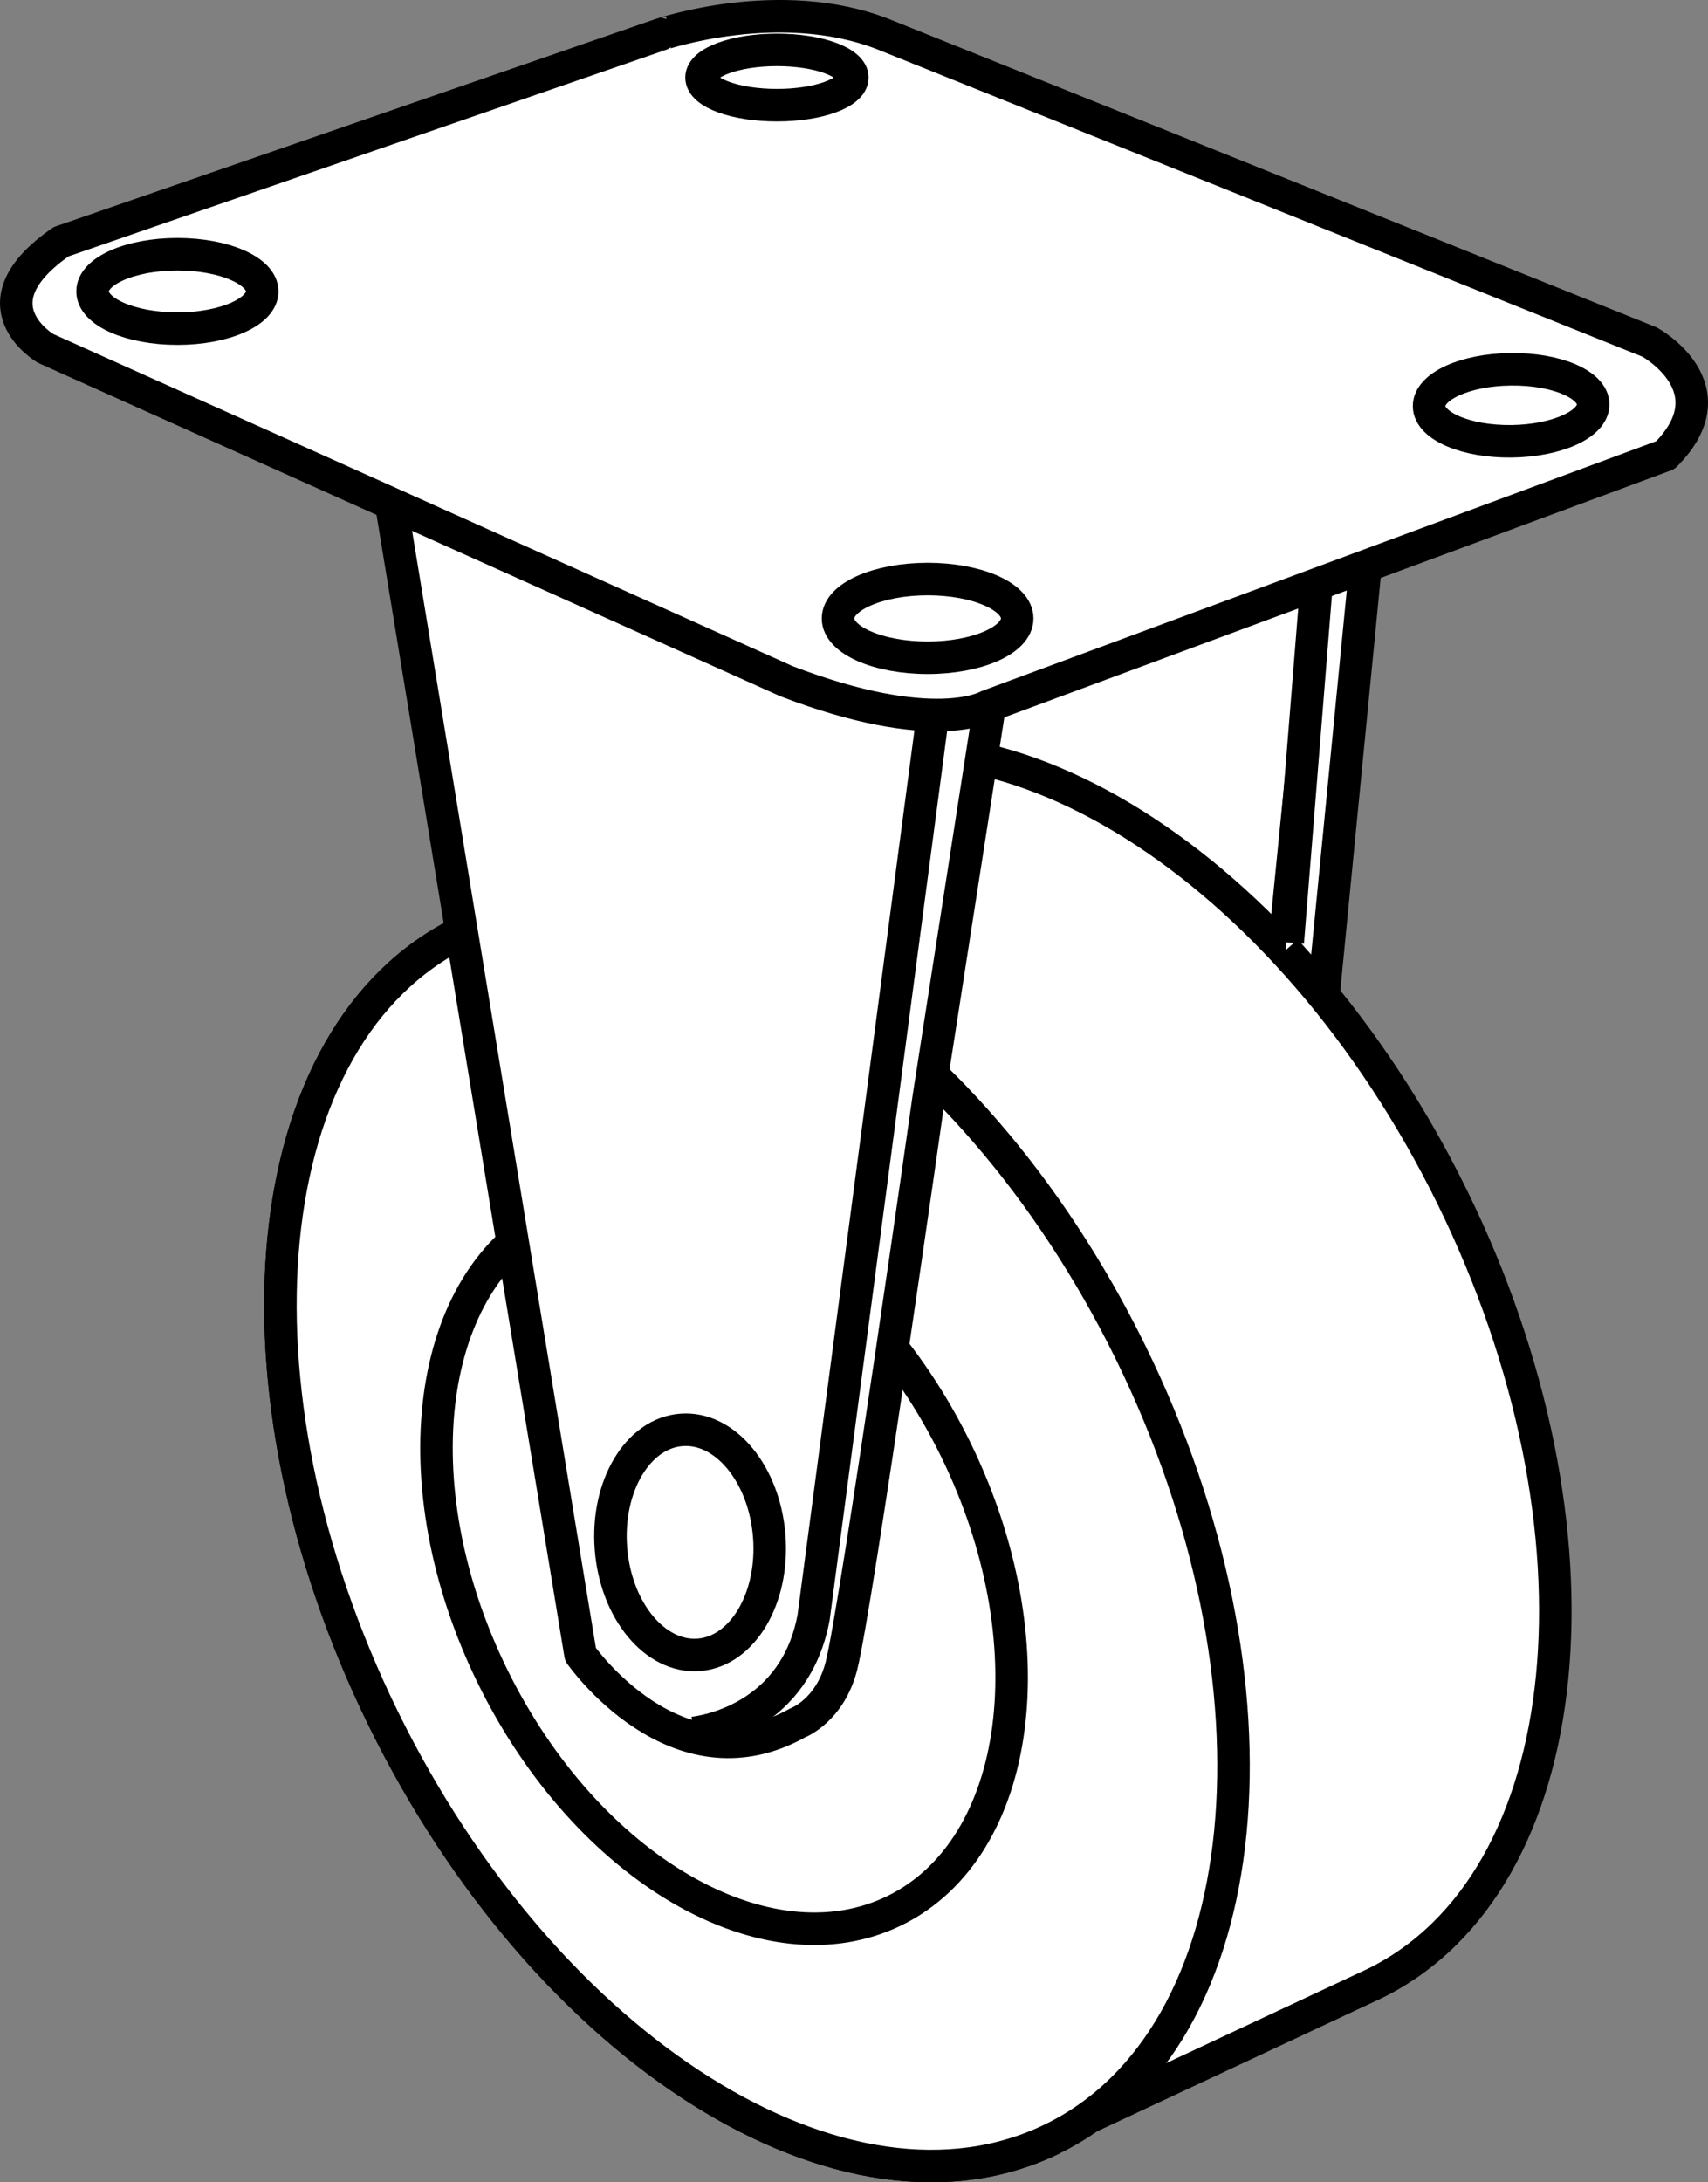 <?xml version="1.0" encoding="iso-8859-1"?>
<!-- Generator: Adobe Illustrator 28.1.0, SVG Export Plug-In . SVG Version: 6.00 Build 0)  -->
<svg version="1.1" id="image" xmlns="http://www.w3.org/2000/svg" xmlns:xlink="http://www.w3.org/1999/xlink" x="0px" y="0px"
	 width="42.02px" height="53.675px" viewBox="0 0 42.02 53.675" enable-background="new 0 0 42.02 53.675"
	 xml:space="preserve">
<rect x="0" y="0" width="42.02" height="53.675" fill="#808080" stroke="none"/>
<polygon fill="#FFFFFF" stroke="#000000" stroke-width="0.8" stroke-linejoin="round" stroke-miterlimit="10" points="
	32.503,14.185 24.003,17.435 23.44,23.373 31.44,24.873 "/>
<path fill="#FFFFFF" stroke="#000000" stroke-width="0.8" stroke-linejoin="round" d="M25.904,52.6
	c-5.076,2.492-12.449-2.129-16.471-10.322c-4.019-8.192-3.166-16.852,1.908-19.342l7.918-3.814
	c5.074-2.492,12.447,2.129,16.469,10.322c4.021,8.191,3.168,16.852-1.908,19.342l-7.726,3.614"/>
<path fill="#FFFFFF" stroke="#000000" stroke-width="0.8" stroke-linejoin="round" d="M9.433,42.278
	c4.022,8.193,11.395,12.814,16.471,10.322c5.074-2.49,5.928-11.15,1.908-19.342
	C23.791,25.067,16.417,20.444,11.341,22.936C6.267,25.426,5.414,34.086,9.433,42.278z"/>
<path fill="#FFFFFF" stroke="#000000" stroke-width="0.8" stroke-linejoin="round" d="M12.119,41.235
	c2.318,4.723,6.746,7.301,9.893,5.756c3.144-1.543,3.814-6.623,1.496-11.348c-2.318-4.723-6.748-7.301-9.892-5.758
	C10.47,31.43,9.8,36.51,12.119,41.235z"/>
<path fill="#FFFFFF" stroke="#000000" stroke-width="0.8" stroke-linejoin="round" d="M31.628,23.373l0.938,1.055l1.652-16.884
	L30.253,6.123L8.873,7.832l5.408,32.859c0,0,2.344,3.363,5.348,1.682c0,0,0.786-0.295,1.069-1.389
	c0.368-1.423,2.152-13.998,2.152-13.998l2.157-13.865l7.371,1.378"/>
<path fill="none" stroke="#000000" stroke-width="0.8" stroke-linejoin="round" d="M17.065,42.623
	c0.416-0.053,2.5-0.438,2.951-2.84l3.549-26.848"/>
<path fill="none" stroke="#000000" stroke-width="0.8" stroke-linejoin="round" d="M15.03,38.086
	c0.119,1.528,1.085,2.699,2.163,2.616c1.073-0.084,1.85-1.389,1.732-2.917c-0.118-1.528-1.085-2.7-2.161-2.616
	C15.689,35.25,14.912,36.558,15.03,38.086z"/>
<path fill="#FFFFFF" stroke="#000000" stroke-width="0.8" stroke-linejoin="round" d="M21.74,0.846l18.844,7.568
	c0,0,2.047,1.121,0.386,2.781l-16.682,6.178c0,0-1.312,0.772-4.941-0.619L1.121,8.569c0,0-1.853-1.08,0.385-2.625
	l14.752-5.098C16.257,0.846,19.191-0.158,21.74,0.846z"/>
<path fill="none" stroke="#000000" stroke-width="0.8" stroke-linejoin="round" d="M35.158,9.992
	c0.006,0.488,0.914,0.875,2.029,0.862c1.116-0.014,2.014-0.422,2.008-0.91c-0.006-0.49-0.914-0.875-2.029-0.861
	C36.05,9.094,35.152,9.503,35.158,9.992z"/>
<path fill="none" stroke="#000000" stroke-width="0.8" stroke-linejoin="round" d="M20.617,15.211
	c0,0.533,0.986,0.967,2.205,0.967c1.217,0,2.203-0.434,2.203-0.967c0-0.535-0.986-0.969-2.203-0.969
	C21.603,14.243,20.617,14.676,20.617,15.211z"/>
<path fill="none" stroke="#000000" stroke-width="0.8" stroke-linejoin="round" d="M2.277,7.167
	c0,0.506,0.936,0.916,2.088,0.916c1.15,0,2.086-0.41,2.086-0.916c0-0.504-0.936-0.914-2.086-0.914
	C3.212,6.253,2.277,6.663,2.277,7.167z"/>
<path fill="none" stroke="#000000" stroke-width="0.8" stroke-linejoin="round" d="M17.259,1.907c0,0.377,0.832,0.68,1.856,0.68
	c1.023,0,1.854-0.303,1.854-0.68c0-0.375-0.83-0.68-1.854-0.68C18.091,1.227,17.259,1.532,17.259,1.907z"/>
<line fill="none" stroke="#000000" stroke-width="0.8" stroke-linejoin="round" x1="32.378" y1="14.498" x2="31.681" y2="23.181"/>
</svg>
